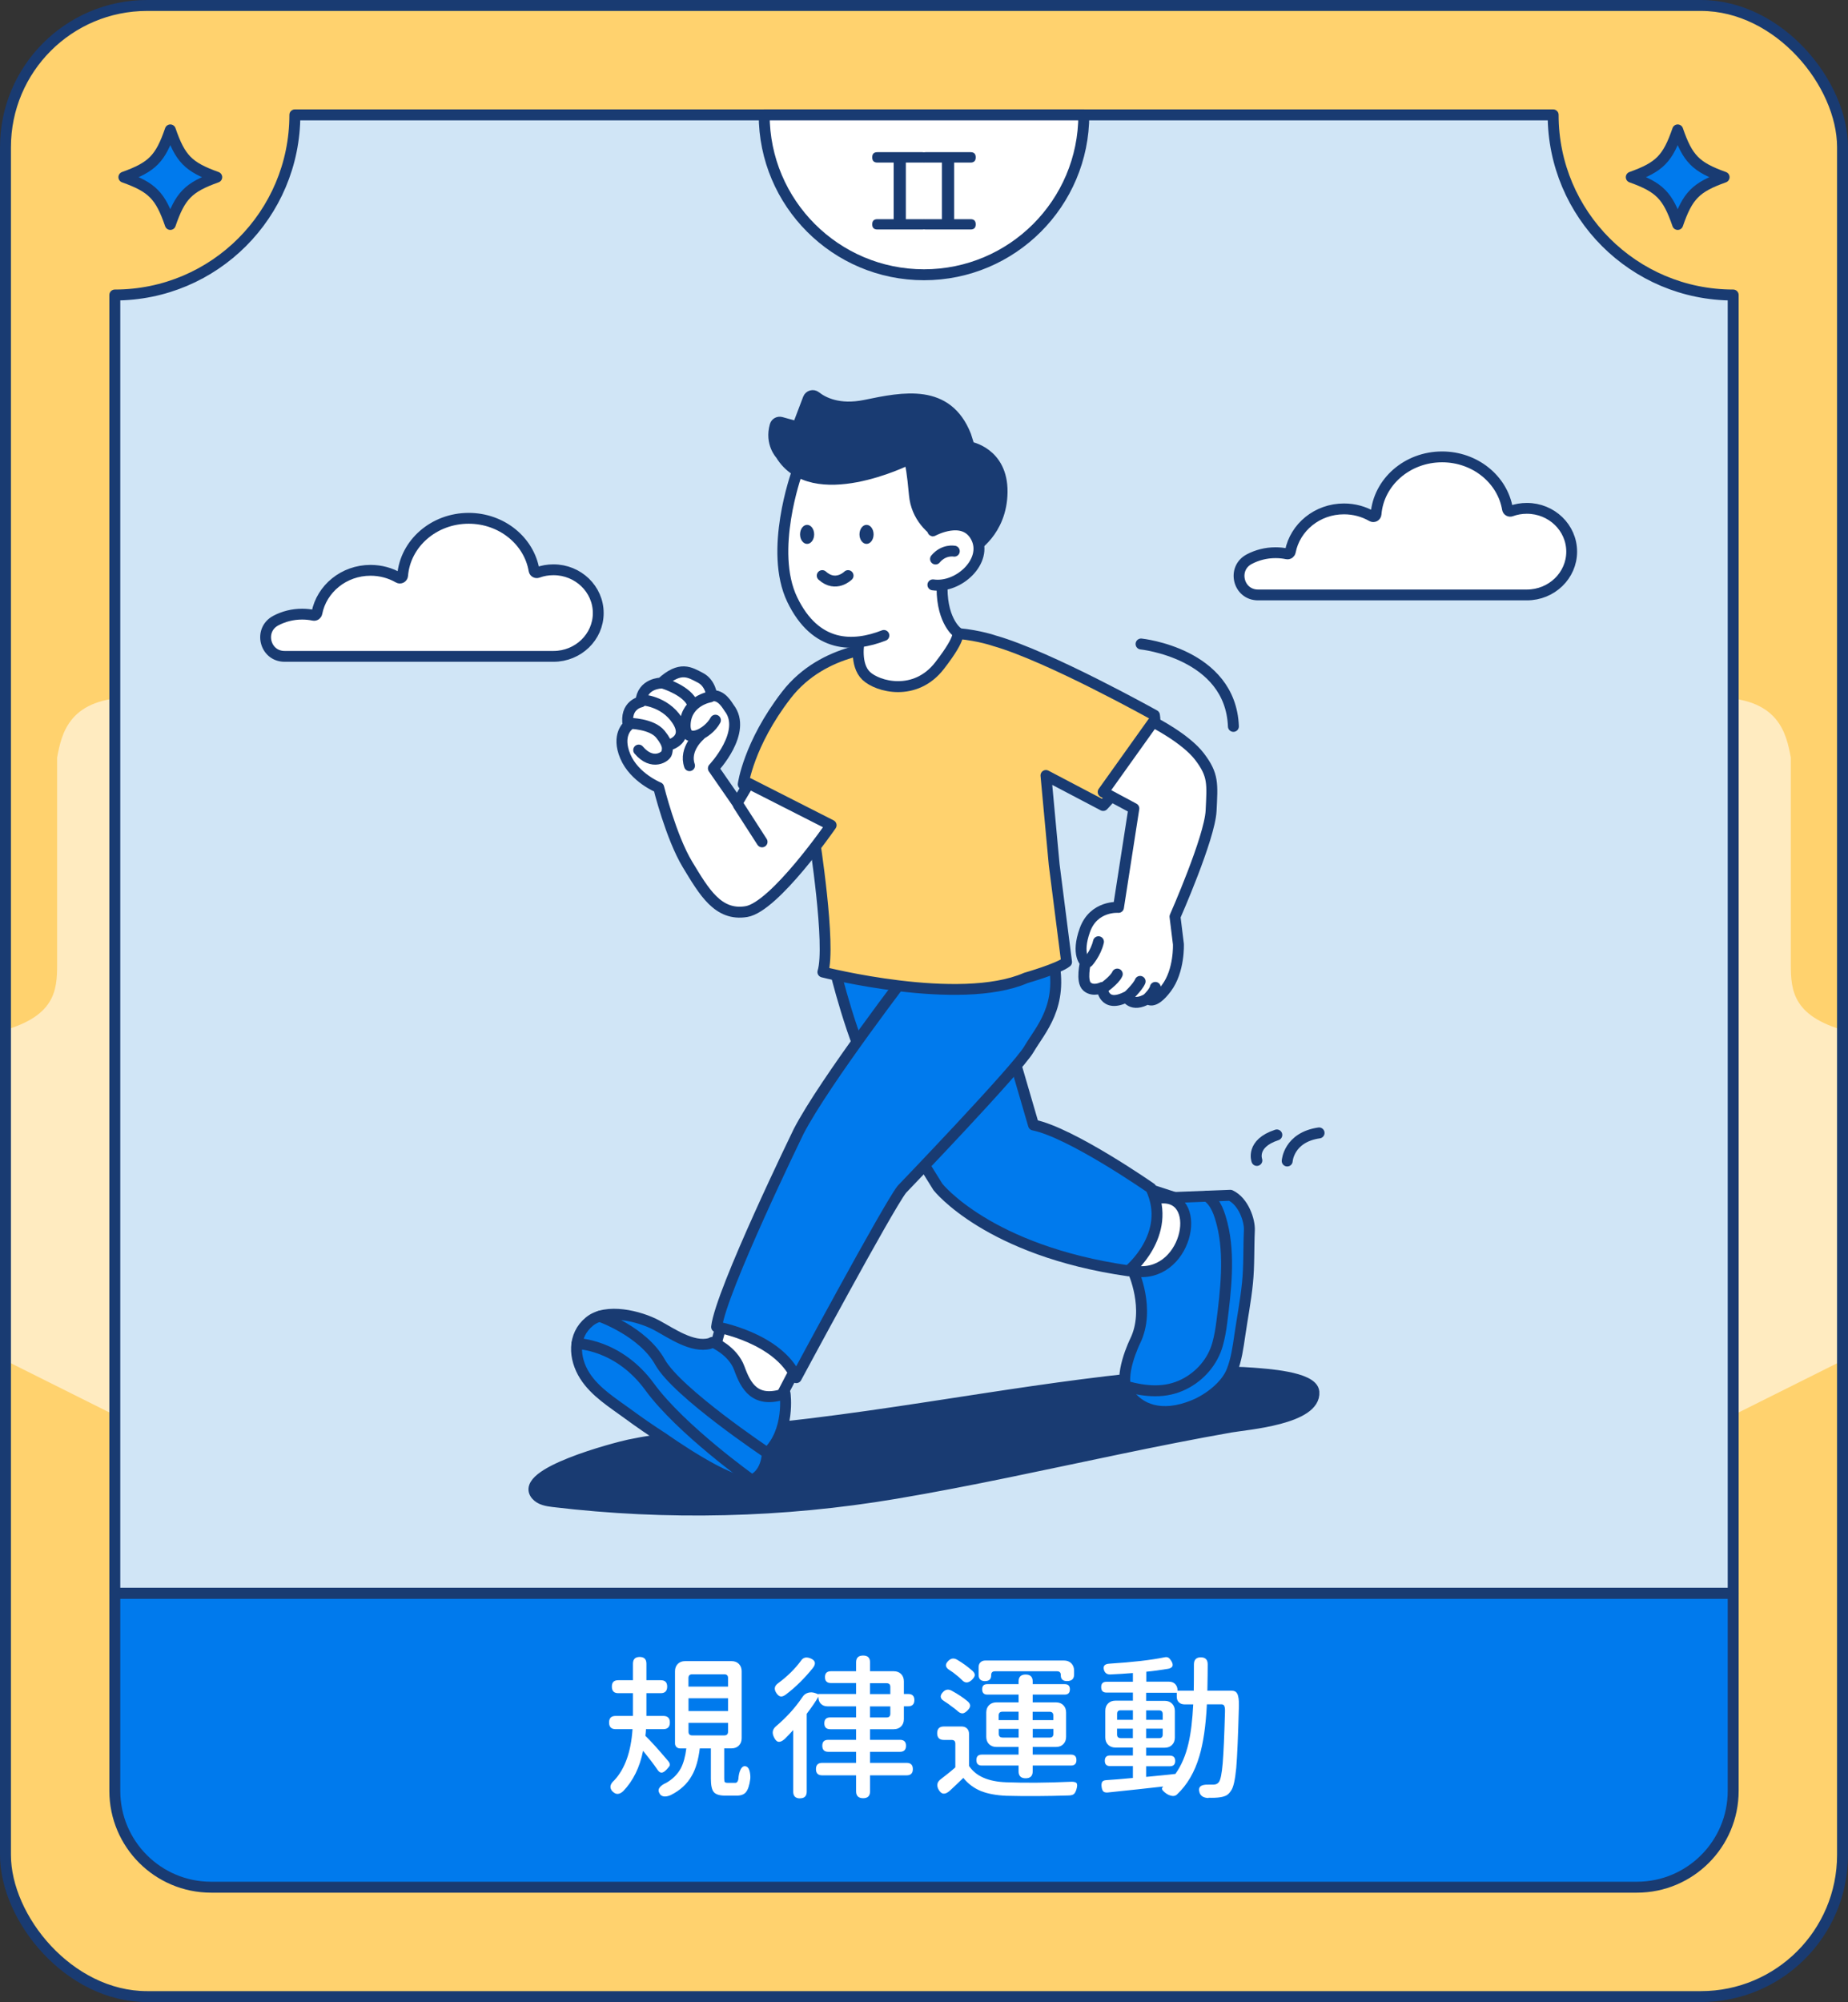<?xml version="1.0" encoding="UTF-8"?>
<svg id="_圖層_2" data-name="圖層 2" xmlns="http://www.w3.org/2000/svg" xmlns:xlink="http://www.w3.org/1999/xlink" viewBox="0 0 338 366">
  <rect x="0" y="0" width="338" height="366" fill="#333333" stroke="none"/>
  <defs>
    <style>
      .cls-1, .cls-2, .cls-3 {
        fill: #193b72;
      }

      .cls-4, .cls-5, .cls-6 {
        fill: #fff;
      }

      .cls-4, .cls-7, .cls-8, .cls-2, .cls-9, .cls-10, .cls-3, .cls-11, .cls-12, .cls-6 {
        stroke: #193b72;
      }

      .cls-4, .cls-7, .cls-8, .cls-2, .cls-10, .cls-11, .cls-6 {
        stroke-linecap: round;
        stroke-linejoin: round;
      }

      .cls-4, .cls-10, .cls-3 {
        stroke-width: 1.98px;
      }

      .cls-7, .cls-8, .cls-2, .cls-9, .cls-11, .cls-12, .cls-6 {
        stroke-width: 2px;
      }

      .cls-7, .cls-9 {
        fill: none;
      }

      .cls-8 {
        fill: #d0e5f6;
      }

      .cls-13, .cls-10, .cls-12 {
        fill: #ffd26e;
      }

      .cls-9, .cls-3, .cls-12 {
        stroke-miterlimit: 10;
      }

      .cls-14 {
        fill: #ffebc0;
      }

      .cls-11, .cls-15 {
        fill: #007aed;
      }

      .cls-16 {
        clip-path: url(#clippath);
      }
    </style>
    <clipPath id="clippath">
      <rect class="cls-12" x="1" y="1" width="336" height="364" rx="25.9" ry="25.9"/>
    </clipPath>
  </defs>
  <g id="_圖層_32" data-name="圖層 32">
    <g>
      <g>
        <g>
          <g>
            <rect class="cls-13" x="1" y="1" width="336" height="364" rx="25.9" ry="25.9"/>
            <g class="cls-16">
              <g>
                <path class="cls-14" d="M313.57,127.53v132.88s.02,0,.02,0l25.08-12.52v-59.18s-.09,0-.09,0c-10.68-2.6-11.04-7.54-11.04-12.41,0-5.29,0-10.57,0-15.85,0-7.32,0-14.63,0-21.96-.82-4.38-2.16-11.06-13.97-10.97Z"/>
                <path class="cls-14" d="M24.43,127.53v132.88s-.02,0-.02,0L-.68,247.88v-59.18s.09,0,.09,0c10.68-2.6,11.04-7.54,11.04-12.41,0-5.29,0-10.57,0-15.85v-21.96c.82-4.38,2.16-11.06,13.97-10.97Z"/>
              </g>
            </g>
            <rect class="cls-9" x="1" y="1" width="336" height="364" rx="25.9" ry="25.9"/>
          </g>
          <path class="cls-11" d="M317,291.26v36.13c0,9.72-7.88,17.61-17.61,17.61H38.61c-9.72,0-17.61-7.89-17.61-17.61v-36.13h296Z"/>
        </g>
        <path class="cls-8" d="M317,53.93v237.33H21V53.93c18.19,0,32.93-14.74,32.93-32.93h230.14c0,18.19,14.74,32.93,32.93,32.93Z"/>
        <path class="cls-6" d="M198.23,21c0,16.14-13.09,29.23-29.23,29.23s-29.23-13.09-29.23-29.23h58.46Z"/>
        <g>
          <path class="cls-1" d="M160.47,41.95c-.63,0-.94-.31-.94-.94s.31-.94.94-.94h2.98v-10.35h-2.98c-.63,0-.94-.32-.94-.96s.31-.94.94-.94h8.22c.63,0,.94.31.94.94s-.31.96-.94.96h-3.01v10.35h3.01c.63,0,.94.31.94.94s-.31.94-.94.94h-8.22Z"/>
          <path class="cls-1" d="M169.3,41.95c-.63,0-.94-.31-.94-.94s.31-.94.94-.94h2.98v-10.35h-2.98c-.63,0-.94-.32-.94-.96s.31-.94.94-.94h8.22c.63,0,.94.31.94.94s-.31.96-.94.96h-3.01v10.35h3.01c.63,0,.94.31.94.94s-.31.94-.94.94h-8.22Z"/>
        </g>
        <g>
          <path class="cls-5" d="M112.06,327.54c-.63-.67-.53-1.36.29-2.08,1.94-2.07,3.06-5.19,3.34-9.35h-3.09c-.8,0-1.2-.41-1.2-1.22s.4-1.2,1.2-1.2h3.17v-4.16h-2.69c-.78,0-1.17-.4-1.17-1.2s.39-1.17,1.17-1.17h2.69v-3.02c0-.82.41-1.23,1.23-1.23s1.23.41,1.23,1.23v3.02h2.63c.78,0,1.17.39,1.17,1.17s-.39,1.2-1.17,1.2h-2.63v4.16h3.09c.8,0,1.2.4,1.2,1.2s-.4,1.22-1.2,1.22h-3.17c0,.13-.01.34-.04.61s-.05.48-.07.61c.99.95,2.39,2.5,4.2,4.64.23.29.31.54.26.77-.06.15-.24.39-.54.71-.38.4-.69.6-.91.6-.29.04-.56-.15-.83-.57-.63-.93-1.5-2.07-2.6-3.42-.61,3.04-1.82,5.5-3.63,7.38-.71.65-1.34.67-1.92.08ZM120.7,327.96c-.3-.42-.32-.81-.06-1.17.23-.32.63-.61,1.2-.86,1.2-.68,2.1-1.58,2.69-2.68.48-.91.81-2.12,1-3.62h-1.12c-.29,0-.51-.09-.69-.26-.17-.17-.26-.4-.26-.68v-13.17c0-.55.17-1,.51-1.34.34-.34.79-.51,1.34-.51h8.49c.55,0,1,.17,1.34.51.34.34.51.79.51,1.34v12.25c0,.55-.17,1-.51,1.34-.34.34-.79.51-1.34.51h-1.34v5.5c0,.36.04.58.11.67.08.08.25.13.51.13h1.43c.27,0,.45-.23.54-.68.04-.7.17-1.28.4-1.74.29-.57.66-.75,1.12-.54.27.13.46.46.57.97.09.42.12.84.09,1.25-.15,1.18-.42,1.99-.8,2.45-.34.42-.91.63-1.69.63h-2.09c-1.07,0-1.77-.23-2.12-.68-.34-.42-.51-1.23-.51-2.42v-5.53h-2.03c-.25,2.07-.73,3.73-1.46,4.99-.84,1.5-2.13,2.69-3.89,3.56-.93.38-1.59.3-1.97-.23ZM125.93,308.33h7.23v-1.57c0-.46-.23-.68-.69-.68h-5.86c-.46,0-.69.23-.69.68v1.57ZM125.93,312.8h7.23v-2.34h-7.23v2.34ZM126.61,317.25h5.86c.46,0,.69-.23.69-.68v-1.62h-7.23v1.62c0,.46.23.68.69.68Z"/>
          <path class="cls-5" d="M146.31,328.76c-.82,0-1.23-.41-1.23-1.23v-11.26c-.51.57-1.04,1.12-1.57,1.65-.44.38-.81.55-1.13.5-.31-.05-.6-.34-.84-.87-.38-.8-.24-1.46.43-2,1.91-1.63,3.49-3.38,4.75-5.24.27-.44.62-.72,1.07-.85.45-.13.91-.1,1.39.08l.51.2v-.06h6.89v-2h-4.6c-.72,0-1.09-.36-1.09-1.08s.36-1.08,1.09-1.08h4.6v-1.62c0-.84.43-1.25,1.29-1.25s1.26.42,1.26,1.25v1.62h4.34c.55,0,1,.17,1.34.51.34.34.51.79.51,1.34v2.31h.8c.74,0,1.12.37,1.12,1.11s-.37,1.14-1.12,1.14h-.8v2.34c0,.55-.17,1-.51,1.34-.34.34-.79.51-1.34.51h-4.34v1.94h5.49c.72,0,1.09.36,1.09,1.08s-.36,1.11-1.09,1.11h-5.49v2.02h6.69c.76,0,1.14.38,1.14,1.14s-.38,1.14-1.14,1.14h-6.69v2.93c0,.84-.42,1.25-1.26,1.25s-1.29-.42-1.29-1.25v-2.93h-6.2c-.76,0-1.14-.38-1.14-1.14s.38-1.14,1.14-1.14h6.2v-2.02h-5.09c-.72,0-1.09-.37-1.09-1.11s.36-1.08,1.09-1.08h5.09v-1.94h-4.72c-.72,0-1.09-.36-1.09-1.08s.36-1.08,1.09-1.08h4.72v-2.02h-5.2c-.51,0-.92-.15-1.23-.46-.31-.3-.46-.71-.46-1.22v-.09c-.44.78-1.15,1.82-2.14,3.13v14.22c0,.82-.41,1.23-1.23,1.23ZM142.75,310.13c-.28-.06-.54-.29-.79-.68-.44-.7-.3-1.29.4-1.77,1.64-1.21,3.01-2.56,4.12-4.05.38-.61.95-.77,1.71-.48.93.36,1.11.94.51,1.74-.76.95-1.53,1.8-2.29,2.56-.88.87-1.77,1.65-2.69,2.34-.38.28-.71.4-.99.34ZM159.12,309.7h3.72v-1.31c0-.46-.23-.68-.69-.68h-3.03v2ZM159.12,313.97h3.03c.46,0,.69-.23.69-.68v-1.34h-3.72v2.02Z"/>
          <path class="cls-5" d="M171.64,327.11c-.38-.76-.23-1.39.46-1.88,1.1-.84,1.98-1.55,2.63-2.14v-4.33c0-.46-.23-.68-.69-.68h-1.4c-.82,0-1.23-.41-1.23-1.23s.41-1.23,1.23-1.23h3.23c.42,0,.75.12,1,.37s.37.58.37,1v5.84c1.24,1.88,3.52,2.88,6.83,2.99,3.47.13,7.35.1,11.64-.09.63-.04,1.02.04,1.19.24.16.2.15.6-.04,1.21-.13.4-.29.67-.47.81-.18.14-.47.22-.87.24-4.12.13-7.93.15-11.44.06-1.83-.08-3.37-.36-4.63-.85-1.3-.53-2.38-1.34-3.26-2.42-.51.51-1.32,1.27-2.4,2.28-.04.04-.07.07-.09.08-.88.78-1.56.68-2.06-.28ZM176.01,313.22c-.29,0-.59-.15-.92-.47-.02-.02-.05-.05-.09-.08-.4-.32-.72-.57-.97-.74-.4-.32-.85-.64-1.34-.94-.78-.47-.84-1.04-.17-1.71.44-.44.93-.51,1.49-.23,1.2.65,2.21,1.32,3.03,2.02.29.27.42.53.4.8-.02.25-.18.52-.49.83-.34.34-.66.52-.94.53ZM175.93,307.11c-.34-.34-.68-.64-1-.88-.4-.34-.83-.66-1.29-.94-.8-.51-.84-1.09-.11-1.74.46-.42.96-.46,1.52-.14,1.01.59,1.96,1.28,2.86,2.08.29.29.41.55.37.8-.04.23-.21.49-.51.8-.67.63-1.28.64-1.83.03ZM187.59,325.09c-.86,0-1.29-.43-1.29-1.28v-1.05h-6.72c-.67,0-1-.33-1-1s.33-1,1-1h6.72v-1.4h-4.06c-.55,0-1-.17-1.34-.51-.34-.34-.51-.79-.51-1.34v-4.45c0-.55.17-1,.51-1.34s.79-.51,1.34-.51h4.06v-1.42h-5.72c-.63,0-.94-.32-.94-.97s.31-.94.94-.94h5.72v-.48c0-.86.43-1.28,1.29-1.28s1.29.43,1.29,1.28v.48h5.86c.63,0,.94.31.94.94s-.31.97-.94.97h-5.86v1.42h4.26c.55,0,1,.17,1.34.51s.51.79.51,1.34v4.45c0,.55-.17,1-.51,1.34-.34.34-.79.51-1.34.51h-4.26v1.4h7c.67,0,1,.33,1,1s-.33,1-1,1h-7v1.05c0,.85-.43,1.28-1.29,1.28ZM180.19,307.33c-.8,0-1.2-.38-1.2-1.14v-1.4c0-.38.11-.68.34-.9.23-.22.52-.33.89-.33h14.38c.55,0,1,.17,1.34.51s.51.79.51,1.34v.71c0,.8-.43,1.2-1.29,1.2-.76,0-1.14-.35-1.14-1.05v-.06c0-.46-.23-.68-.69-.68h-11.35c-.46,0-.69.23-.69.68v.06c0,.7-.37,1.05-1.12,1.05ZM182.67,314.46h3.63v-1.54h-2.95c-.46,0-.69.23-.69.68v.85ZM183.36,317.65h2.95v-1.6h-3.63v.91c0,.46.23.68.69.68ZM188.88,314.46h3.77v-.85c0-.46-.23-.68-.69-.68h-3.09v1.54ZM188.88,317.65h3.09c.46,0,.69-.23.69-.68v-.91h-3.77v1.6Z"/>
          <path class="cls-5" d="M221.01,328.7c-.9-.04-1.44-.39-1.63-1.05-.29-.99.27-1.45,1.66-1.4h.86c.46,0,.8-.15,1.03-.46.3-.38.54-1.52.7-3.42s.3-5.04.42-9.43c.02-.53-.03-.9-.14-1.11-.1-.17-.27-.26-.51-.26h-2.66c-.19,3.89-.65,7.05-1.37,9.46-.86,2.93-2.23,5.27-4.12,7.04-.32.28-.75.33-1.29.14-.44-.15-.85-.43-1.23-.83-.1-.09-.16-.2-.19-.33-.03-.12.01-.23.13-.33.09-.09.07-.13-.09-.11-2.8.32-6.14.68-10.01,1.08-.36.02-.62-.05-.77-.2-.15-.15-.26-.42-.31-.8-.06-.42-.02-.73.1-.93.12-.2.38-.31.76-.33,1.28-.08,2.9-.21,4.86-.4v-2.17h-4.17c-.65,0-.97-.32-.97-.97s.32-.97.97-.97h4.17v-1.45h-3.2c-.55,0-1-.17-1.34-.51-.34-.34-.51-.79-.51-1.34v-4.87c0-.55.17-1,.51-1.34.34-.34.79-.51,1.34-.51h3.2v-1.48h-4.83c-.65,0-.97-.33-.97-1s.32-.97.97-.97h4.83v-1.6c-1.37.11-2.75.2-4.14.26-.57.02-.95-.24-1.14-.77-.23-.74.08-1.14.94-1.2,4.29-.27,7.67-.66,10.15-1.17.29-.06.51-.03.69.08.15.08.31.26.49.54.51.8.34,1.29-.51,1.48-1.49.25-2.83.43-4.03.54v1.82h4.14c.48,0,.86.14,1.14.43s.43.67.43,1.14v.08h2.97c.02-1.03.03-2.62.03-4.79,0-.87.42-1.31,1.26-1.31s1.26.43,1.26,1.28c0,1.16-.02,2.76-.06,4.82h4.49c.46,0,.78.18.97.54.23.44.33,1.18.31,2.22-.15,5.49-.31,9.28-.49,11.37-.21,2.19-.52,3.56-.94,4.13-.25.4-.53.69-.86.88-.29.15-.67.27-1.14.34-.57.09-1.29.12-2.14.09ZM204.32,314.4h2.89v-1.74h-2.26c-.42,0-.63.21-.63.63v1.11ZM205,317.76h2.2v-1.74h-2.89v1.05c0,.46.23.68.69.68ZM209.63,324.83c.19-.02.48-.05.86-.08,1.98-.19,3.48-.34,4.49-.46,1.09-1.52,1.89-3.39,2.4-5.61.44-1.88.72-4.25.86-7.1h-1.6c-.42,0-.76-.13-1.02-.38-.26-.26-.39-.59-.39-1.01v-.74h-5.6v1.48h3.4c.55,0,1,.17,1.34.51s.51.79.51,1.34v4.87c0,.55-.17,1-.51,1.34-.34.34-.79.51-1.34.51h-3.4v1.45h4.34c.65,0,.97.32.97.97s-.33.97-.97.97h-4.34v1.94ZM209.63,314.4h3.03v-1.05c0-.46-.23-.68-.69-.68h-2.34v1.74ZM209.63,317.76h2.37c.44,0,.66-.22.66-.66v-1.08h-3.03v1.74Z"/>
        </g>
        <g>
          <path class="cls-15" d="M315.34,32.39c-5.19,1.86-6.67,3.36-8.49,8.64-1.82-5.28-3.3-6.78-8.49-8.64,5.19-1.86,6.67-3.36,8.49-8.64,1.82,5.28,3.3,6.78,8.49,8.64Z"/>
          <path class="cls-7" d="M315.34,32.39c-5.19,1.86-6.67,3.36-8.49,8.64-1.82-5.28-3.3-6.78-8.49-8.64,5.19-1.86,6.67-3.36,8.49-8.64,1.82,5.28,3.3,6.78,8.49,8.64Z"/>
        </g>
        <g>
          <path class="cls-15" d="M39.64,32.39c-5.19,1.86-6.67,3.36-8.49,8.64-1.82-5.28-3.3-6.78-8.49-8.64,5.19-1.86,6.67-3.36,8.49-8.64,1.82,5.28,3.3,6.78,8.49,8.64Z"/>
          <path class="cls-7" d="M39.64,32.39c-5.19,1.86-6.67,3.36-8.49,8.64-1.82-5.28-3.3-6.78-8.49-8.64,5.19-1.86,6.67-3.36,8.49-8.64,1.82,5.28,3.3,6.78,8.49,8.64Z"/>
        </g>
      </g>
      <g>
        <path class="cls-7" d="M208.7,117.73s16.37,1.67,16.89,15.06"/>
        <path class="cls-3" d="M123.99,262.72c-3,.36-5.99.81-8.95,1.43-2.31.49-20.35,5.18-16.97,9.15.75.88,2,1.08,3.15,1.22,20.79,2.48,41.93,1.98,62.57-1.5,13.7-2.31,27.27-5.33,40.87-8.15,6.8-1.41,13.62-2.78,20.46-3.98,2.87-.5,15.59-1.47,15.2-6.43-.22-2.8-9.14-3.28-11.18-3.45-4.42-.35-8.86-.12-13.27.22-11.99.93-23.9,2.64-35.78,4.45-14.1,2.15-28.19,4.43-42.39,5.74-4.57.42-9.16.75-13.72,1.3Z"/>
        <g>
          <g>
            <polygon class="cls-6" points="202.8 230 208.14 232.8 219.26 236.31 220.55 220.77 206.9 216.34 202.8 230"/>
            <polygon class="cls-6" points="132.37 240.63 130.75 246.51 140.19 260.38 147.32 246.73 132.37 240.63"/>
            <path class="cls-11" d="M152.66,177.05s3.24,13.6,7.34,20.83c4.1,7.23,11.55,19.11,11.55,19.11,0,0,9.17,11.66,34.86,15.33,0,0,8.1-6.58,4.1-15.11,0,0-14.57-10.15-21.48-11.55l-9.17-31.41-27.2,2.81Z"/>
            <path class="cls-11" d="M166.69,177.05s-15.87,20.62-20.62,29.79c0,0-14.25,29.25-15,35.73,0,0,11.23,1.94,14.57,9.28,0,0,16.71-31.09,19.31-34.43,0,0,21.06-21.91,23.22-25.58,2.16-3.67,6.37-7.88,4.43-16.62l-25.91,1.83Z"/>
            <path class="cls-11" d="M130.42,245.38s3.62,1.51,4.8,4.75,2.86,6.53,8.37,4.64c0,0,.97,6.8-3.24,10.85,0,0-.01,4.1-3.3,5.13-3.29,1.03-15.75-7.83-15.75-7.83-2.2-1.41-4.36-2.9-6.47-4.45-2.78-2.04-5.97-3.98-7.88-6.98-2.01-3.18-2.26-7.34.85-9.89,3.08-2.53,9.19-1.01,12.36.7,2.65,1.43,6.46,4.13,9.64,3.31.09-.02.56-.26.61-.23Z"/>
            <path class="cls-11" d="M207.22,232.32s3.25,6.99.41,12.82c0,0-3.24,6.56-1.3,9.47,1.94,2.91,5.99,4.78,12.06,2.27,2.75-1.14,5.84-3.53,6.91-6.21.84-2.11,1.14-4.38,1.47-6.61.46-3.15,1.07-6.29,1.39-9.46.33-3.22.2-6.46.35-9.69.08-1.78-1.05-5.26-3.48-6.4l-12.47.49c7.77-.3,4.46,15.14-5.35,13.33Z"/>
            <path class="cls-7" d="M220.77,218.67c1.67,1.18,2.3,3.28,2.78,5.17,1.42,5.65.63,12.23-.09,17.93-.17,1.35-.4,2.65-.76,3.96-.88,3.18-3.19,5.84-6.12,7.31-3.48,1.75-7.09,1.36-10.73.37"/>
            <path class="cls-7" d="M105.53,245.62s7.57.08,13.29,7.91c5.72,7.83,18.68,17.05,18.68,17.05"/>
            <path class="cls-7" d="M109.67,240.63s7.91,2.75,11.04,8.37c3.13,5.61,19.64,16.62,19.64,16.62"/>
          </g>
          <path class="cls-10" d="M162.27,118.23s-11.55-.11-18.46,8.85-7.88,16.3-7.88,16.3c0,0,10.09,3.89,12.98,9.71,0,0,3.1,19.75,1.59,24.61,0,0,24.93,6.37,37.13,1.08,0,0,6.04-1.73,7.45-2.91l-2.27-17.81-1.51-16.3,10.47,5.5s10.47-10.9,9.39-16.51c0,0-19.32-10.79-29.25-13.6,0,0-11.01-3.89-19.64,1.08Z"/>
          <path class="cls-6" d="M157.12,117.34s-.81,4.18,1.29,6.2c2.1,2.02,8.99,3.89,13.44-1.86,4.45-5.75,3.16-6.15,3.16-6.15,0,0-3.08-2.35-2.67-9.23l1.13-8.26-.24-11.5s-4.94-6.4-5.42-6.48-13.44,0-13.44,0l-8.66,6.48s-5.1,14.17-.81,23.07c4.29,8.9,11.17,8.74,16.76,6.56"/>
          <path class="cls-2" d="M166.02,84.04s-17.41,8.66-23.23-.97c0,0-1.95-2.02-1.01-5.28.13-.45.61-.7,1.06-.58l3.03.84,1.97-5.18c.21-.54.88-.73,1.34-.37,1.33,1.05,4.22,2.59,9.08,1.59,7.04-1.46,14.98-3.06,18.38,5.55l.65,2.06s6.07.97,5.99,8.26-5.42,10.28-5.42,10.28c0,0-9.88-1.78-10.61-9.8-.73-8.01-1.21-6.4-1.21-6.4Z"/>
          <path class="cls-6" d="M170.63,97.04s5.69-3.11,7.91,1.19c2.22,4.29-3.19,9.37-7.91,8.69"/>
          <path class="cls-6" d="M174.54,100.76s-1.92-.38-3.43,1.43"/>
          <ellipse class="cls-1" cx="147.62" cy="97.69" rx="1.29" ry="1.74"/>
          <ellipse class="cls-1" cx="158.49" cy="97.69" rx="1.29" ry="1.74"/>
          <path class="cls-7" d="M155.11,105.23s-2.24,2.24-4.72,0"/>
          <path class="cls-6" d="M136.95,143.21l-2.1,3.56-4.37-6.31s6.29-6.66,2.87-11.05c-.28-.36-1.38-2.51-3.16-2.19,0,0-.2-2.35-2.1-3.32s-3.64-2.23-7.12.97c0,0-3.52,0-3.76,3.44,0,0-3,.53-2.31,4.33,0,0-2.19,1.7-.53,5.63,1.66,3.93,6.11,5.71,6.11,5.71,0,0,2.23,9.03,5.26,14.05,3.04,5.02,5.59,9.47,10.77,8.62,5.18-.85,15.5-15.79,15.5-15.79l-15.06-7.65Z"/>
          <path class="cls-6" d="M201.77,144.79l5.61,3.01-2.81,18.08s-4.53-.38-6.15,4.16c-1.62,4.53.11,5.88.11,5.88,0,0-.84,3.48.3,4.45s2.75.16,2.75.16c0,0,.16,3.89,4.48,1.7,0,0,.92,2.05,3.89.32,0,0,.94,1.32,3.37-1.89,2.43-3.21,2.21-8.07,2.21-8.07l-.62-5.02s6.35-14.37,6.6-19.35c.24-4.98.45-6.52-2.1-9.88-2.55-3.36-8.5-6.35-8.5-6.35l-9.13,12.79Z"/>
          <path class="cls-7" d="M129.88,127.4s-4.29.7-4.56,4.88c-.27,4.18,4.21,1.86,5.53-.62"/>
          <path class="cls-7" d="M127.97,134.47s-2.91,2.46-1.86,5.5"/>
          <path class="cls-7" d="M117.39,127.94s4.1.16,6.45,3.72c2.35,3.56-1.46,4.53-1.46,4.53"/>
          <path class="cls-7" d="M115.1,132.23s4.1.03,5.69,2c1.59,1.97,1.3,2.7,1.16,3.4s-2.62,2.46-5.13-.51"/>
          <path class="cls-7" d="M121.38,124.92s4.48,1.38,5.32,3.86"/>
          <line class="cls-7" x1="135.05" y1="147.18" x2="139.38" y2="153.9"/>
          <path class="cls-7" d="M199.01,175.84s1.42-1.58,1.9-3.68"/>
          <path class="cls-7" d="M201.61,180.76s2.26-1.56,2.74-2.69"/>
          <path class="cls-7" d="M206.11,182.33s2.02-1.87,2.42-2.92"/>
          <path class="cls-7" d="M210.1,182.33s1.04-1.02,1.21-1.82"/>
        </g>
        <path class="cls-7" d="M235.43,212.24s.26-4.32,5.83-5.13"/>
        <path class="cls-7" d="M229.88,212.14s-1.16-3.09,3.65-4.66"/>
      </g>
      <path class="cls-4" d="M109.42,112.08c0,4.37-3.67,7.91-8.19,7.91h-49.18c-3.63,0-4.81-4.85-1.6-6.54,1.42-.75,3.06-1.18,4.8-1.18.72,0,1.42.07,2.09.21.29.06.56-.12.62-.41.87-4.45,4.93-7.81,9.81-7.81,1.87,0,3.62.49,5.11,1.35.32.19.73-.02.76-.4.47-5.85,5.7-10.46,12.08-10.46,6.04,0,11.05,4.13,11.96,9.53.05.31.38.49.67.38.9-.33,1.86-.5,2.88-.5,4.52,0,8.19,3.54,8.19,7.91Z"/>
      <path class="cls-4" d="M287.46,100.85c0,4.37-3.67,7.91-8.19,7.91h-49.18c-3.63,0-4.81-4.85-1.6-6.54,1.42-.75,3.06-1.18,4.8-1.18.72,0,1.42.07,2.09.21.29.06.56-.12.62-.41.87-4.45,4.93-7.81,9.81-7.81,1.87,0,3.62.49,5.11,1.35.32.19.73-.02.76-.4.47-5.85,5.7-10.46,12.08-10.46,6.04,0,11.05,4.13,11.96,9.53.05.31.38.49.67.38.9-.33,1.86-.5,2.88-.5,4.52,0,8.19,3.54,8.19,7.91Z"/>
    </g>
  </g>
</svg>